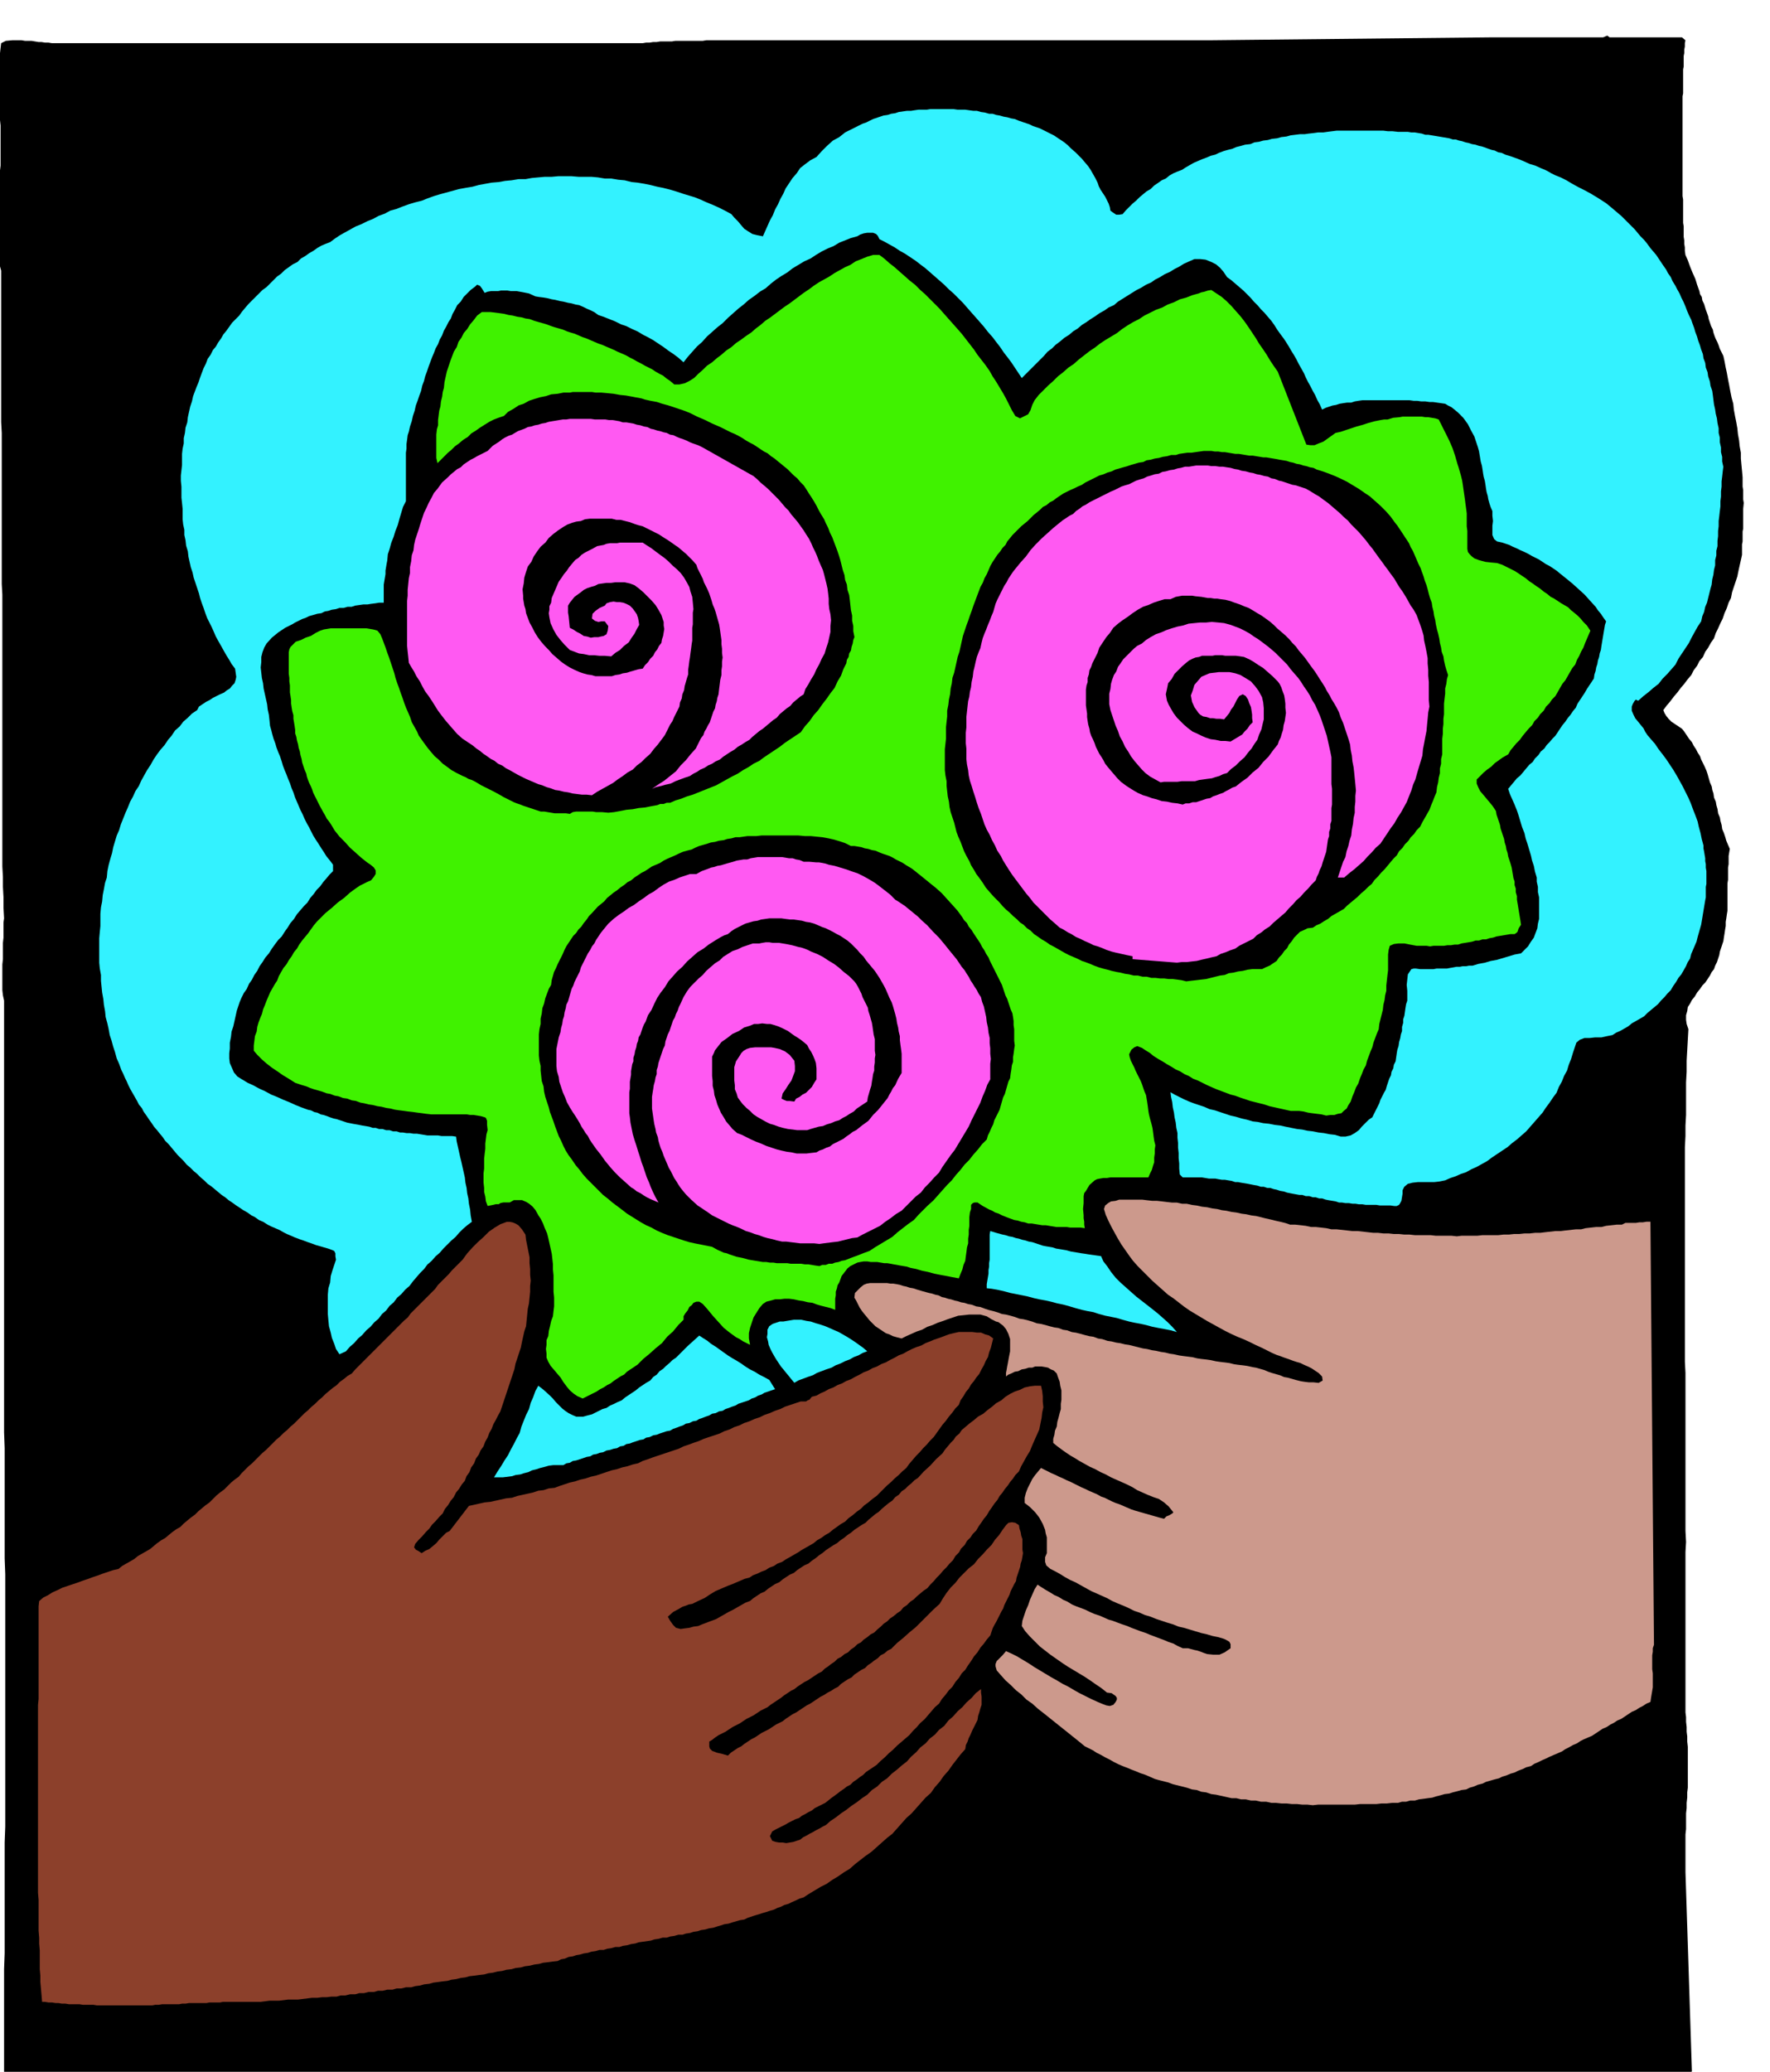 <svg xmlns="http://www.w3.org/2000/svg" width="490.455" height="573.782" fill-rule="evenodd" stroke-linecap="round" preserveAspectRatio="none" viewBox="0 0 3035 3551"><style>.brush1{fill:#000}.pen1{stroke:none}.brush2{fill:#33f2ff}.brush4{fill:#ff59f2}</style><path d="m2884 64 6 5-1 5v6l-1 5v6l-1 5v18l-1 5v41l-1 5v171l1 6v40l1 6v18l1 6v6l1 6v6l1 7 4 9 4 11 4 10 5 11 3 10 4 11 1 5 3 5 1 6 3 6 3 10 4 11 1 5 2 6 2 6 3 6 1 5 2 6 2 5 3 6 2 5 2 6 3 6 3 6 2 9 2 11 2 9 2 11 2 10 2 11 2 10 3 11 1 10 2 11 2 10 2 11 1 10 2 11 1 10 2 11v10l1 11 1 10 1 11v16l1 6v16l1 6-1 10v34l-1 5v17l-1 5v18l-2 9-2 9-2 9-2 10-3 9-3 9-3 9-2 10-4 8-3 9-4 9-3 9-4 8-4 9-4 8-3 9-5 7-5 9-5 7-4 9-6 7-4 8-6 8-4 8-6 7-6 8-6 7-6 8-6 7-6 8-6 7-6 8 2 5 3 5 4 5 5 5 9 6 9 6 4 5 4 6 4 6 5 6 3 6 4 6 3 6 4 6 2 6 3 6 3 6 3 7 2 6 2 7 2 7 3 7 1 6 2 6 1 7 3 7 1 6 2 7 1 7 3 7 1 6 2 7 1 7 3 7 2 6 2 7 3 7 3 7-1 6-1 6v14l-1 6v21l-1 6v47l-1 6-1 7-1 6v7l-1 6-1 7-1 6-1 7-2 6-2 6-2 6-1 6-2 6-2 6-3 6-2 6-4 5-3 6-4 6-4 6-5 5-4 6-5 6-4 7-5 6-3 6-4 6-1 7-2 7v8l1 7 3 9-1 18-1 18-1 18v19l-1 18v56l-1 18v18l-1 19v368l1 19v271l1 19-1 17v275l1 8v8l1 9v8l1 8v9l1 9v70l-1 8v9l-1 9v9l-1 9v27l-1 9v65l11 341-3 5-1 6-2 5-5 6-45-1h-45l-45-1h-45l-45-1H1502l-44 1H964l-44 1H785l-44 1H606l-45 1H426l-44 1H247l-44 1h-45l-45 1H68l-44 1-6-1-5-1-5-3-1-6v-191l1-27v-190l1-27v-433l-1-27v-189l-1-27v-740l-2-9-1-9v-44l1-9v-28l1-9v-26l1-7-1-18v-18l-1-18v-17l-1-18v-466l-1-18V742l-1-18V464l-3-11v-29l-1-10v-9l-1-9v-50l1-9v-9l1-9v-9l1-9v-9l1-8v-69l-1-9V91l1-9 1-8 8-4 11-1h16l6 1h11l6 1 6 1h5l6 1h6l6 1h1013l6-1h6l6-1h6l6-1h20l6-1h47l6-1h861l487-5h190l7-3 4 3h124z" class="pen1 brush1"/><path d="m1882 313 2 6 3 6 4 6 4 6 3 6 3 6 2 6 1 6 4 3 6 4h5l6-1 5-6 6-6 6-6 6-5 6-6 6-5 6-5 7-4 6-6 6-4 7-5 7-3 6-5 7-4 7-3 8-3 6-4 7-4 7-4 7-3 7-3 8-3 7-3 8-2 6-3 8-3 7-2 8-2 7-3 8-2 7-2 9-1 7-3 8-1 7-2 8-1 7-2 9-1 7-2 9-1 7-2 8-1 8-1h8l7-1 9-1 7-1h9l7-1 8-1 8-1h80l8 1h8l9 1h17l6 1h6l6 1 6 1 6 2h5l6 1 6 1 6 1 6 1 6 1 6 1 6 2h5l6 2 5 1 6 2 5 1 6 2 6 1 6 2 5 1 6 2 5 2 6 2 5 1 6 3 6 1 6 3 10 3 11 4 10 4 11 5 10 3 11 5 5 2 6 3 5 3 6 3 10 4 10 5 10 6 11 6 10 5 11 6 10 6 11 7 6 4 6 5 6 5 7 6 6 5 6 6 6 6 6 6 5 5 5 6 5 6 6 6 5 6 5 7 5 6 6 7 4 6 4 6 4 6 5 7 3 6 5 7 3 7 5 8 3 6 4 7 3 7 4 8 3 7 3 8 3 7 4 8 2 6 3 8 2 7 3 8 2 7 3 8 2 7 3 8 1 7 3 8 1 8 3 8 1 7 3 9 1 7 3 9 1 7 1 8 1 8 2 9 1 7 2 8 1 8 2 9v8l2 8v8l2 9v8l2 8v8l2 9-1 8-1 9-1 8v9l-1 8v9l-1 8v9l-1 8-1 9-1 8v9l-1 8v9l-1 8v9l-2 8v8l-2 8v9l-2 8-1 8-2 8-1 9-2 7-2 8-2 8-2 8-3 7-2 9-3 7-2 9-6 9-5 9-5 9-5 10-6 9-6 9-6 9-5 10-7 8-7 8-8 8-7 9-9 7-8 7-9 7-9 8-4-2-2 2-3 5-2 5v7l3 7 3 6 5 6 4 5 5 6 3 6 4 6 6 7 7 8 6 9 7 9 6 8 6 9 6 9 6 10 5 9 5 9 5 10 5 10 4 9 4 11 4 10 4 11 2 9 3 11 2 10 3 11v5l1 5 1 6 1 6v5l1 5v6l1 6v22l-1 5v18l-1 5-1 6-1 6-1 6-1 6-1 6-1 6-1 6-2 7-2 7-2 7-2 8-3 7-3 7-3 7-2 8-4 6-3 7-4 7-4 7-5 6-4 7-5 7-4 7-6 6-5 6-6 6-5 6-6 5-6 5-6 5-6 6-7 4-7 4-7 4-6 5-7 4-7 4-7 3-6 4-10 2-9 2h-11l-9 1h-9l-8 3-6 5-3 9-3 9-3 10-4 10-3 10-5 9-4 10-5 9-4 10-6 8-6 9-6 8-6 9-7 8-7 8-7 8-7 8-8 7-8 7-8 6-8 7-9 6-9 6-9 6-8 6-9 5-9 5-9 4-9 5-9 3-9 4-9 3-9 4-10 2-9 1h-28l-9 1-8 2-6 5-3 6v6l-1 6-1 6-2 4-2 3-4 2h-4l-7-1h-18l-6-1h-18l-6-1h-6l-6-1h-5l-6-1h-6l-6-1h-5l-6-2-6-1-6-1-5-1-6-2h-5l-6-2h-5l-6-2h-6l-6-2h-5l-11-2-10-2-6-2-6-1-6-2-5-1-6-2h-5l-6-2h-5l-6-2-6-1-5-1-5-1-6-1-6-1-5-1h-5l-6-2-6-1-6-1h-5l-6-1-5-1h-11l-6-1-6-1h-33l-5-5-1-10v-9l-1-9v-9l-1-9v-8l-1-9v-8l-2-9-1-9-2-9-1-8-2-9-1-9-2-9-1-8 7 4 8 4 8 4 9 4 8 3 9 3 9 3 9 4 9 2 9 3 9 3 9 3 9 2 10 3 9 2 10 3 9 1 9 2 10 1 10 2 9 1 9 2 10 2 10 2 9 1 9 2 9 1 10 2 9 1 10 2 9 1 10 3h8l9-2 7-4 7-5 5-6 6-6 6-6 6-4 3-6 3-6 3-6 3-6 2-6 3-6 3-6 3-5 2-7 2-6 2-6 3-6 1-6 3-6 1-6 3-6 1-7 1-7 1-6 2-6 1-7 2-7 1-6 2-6v-7l2-7v-6l2-6 1-7 1-7 1-6 2-6v-17l-1-10 1-9 1-9 4-6 2-3 4-1h4l7 1h23l5-1h18l5-1 6-1 5-1h6l5-1h6l5-1h6l10-3 11-2 10-3 11-2 10-3 10-3 10-3 11-2 6-6 6-6 5-8 5-7 3-8 3-8 1-8 2-8v-37l-2-9v-9l-2-9v-7l-3-10-2-10-3-9-2-9-3-10-3-10-3-9-2-9-4-10-3-10-3-10-3-9-4-10-4-9-4-9-3-9 5-6 5-6 5-6 6-5 5-6 5-6 5-6 6-5 4-6 6-6 4-6 6-5 4-6 5-5 5-6 5-5 4-6 4-6 4-6 5-6 4-6 5-6 4-6 5-6 3-7 4-6 4-6 4-6 4-7 4-6 4-6 4-6 1-7 2-6 1-6 2-6 1-6 2-6 1-6 2-6 1-7 1-6 1-6 1-6 1-6 1-6 1-6 2-6-5-7-4-6-5-6-4-6-10-11-9-10-11-10-10-9-11-9-10-8-6-5-6-4-6-4-6-3-6-4-6-4-6-3-6-3-7-4-6-3-7-3-6-3-7-3-6-3-6-2-6-2-9-2-5-4-3-7v-16l1-8-1-9v-8l-3-7-2-6-2-7-1-6-2-7-1-6-1-7-1-6-2-7-1-6-1-7-1-6-2-7-1-6-1-6-1-6-2-7-2-6-2-6-2-6-6-11-5-10-8-11-9-9-6-5-5-4-6-3-5-3-7-1-7-1-7-1h-6l-7-1h-7l-7-1h-6l-7-1h-81l-7 1-6 1-6 2h-7l-7 1-6 1-6 2-6 1-6 2-6 2-6 3-4-9-4-7-4-9-4-7-4-8-4-7-4-8-3-7-5-9-4-7-4-8-4-7-5-8-4-7-5-8-4-6-6-8-5-7-5-8-5-7-6-7-6-7-6-6-5-6-7-7-6-7-6-6-6-6-7-6-7-6-7-6-7-5-6-9-6-7-7-6-8-4-10-4-9-1h-10l-9 4-9 4-8 5-8 4-8 5-9 4-8 5-8 4-7 5-9 4-8 5-8 4-8 5-8 5-8 5-8 5-7 6-9 4-7 5-9 5-7 5-8 5-7 5-8 5-7 6-8 5-7 6-8 5-7 6-8 6-6 6-8 6-6 7-38 38-6-9-6-9-6-9-6-8-7-9-6-9-7-9-6-8-8-9-7-9-7-8-7-8-8-9-7-8-7-8-7-7-9-9-8-7-8-8-8-7-8-7-8-7-8-7-8-6-9-7-9-6-9-6-9-5-9-6-9-5-9-5-8-4-3-6-3-3-5-2h-10l-6 1-6 2-5 3-11 3-10 4-10 4-10 6-10 4-10 5-10 6-9 6-11 5-10 6-10 6-9 7-10 6-9 6-9 7-9 8-10 6-9 7-10 7-9 8-9 7-9 8-9 8-9 9-9 7-9 8-9 8-8 9-9 8-8 9-8 9-7 9-9-8-8-6-9-6-8-6-9-6-9-6-9-5-8-4-10-6-9-4-10-5-9-3-10-5-10-4-10-4-9-3-7-5-6-3-7-3-6-3-7-3-6-1-7-2-6-1-8-2-6-1-8-2-6-1-8-2-6-1-8-1-6-1-11-5-10-2-11-2h-10l-6-1h-11l-5 1h-12l-6 1-5 2-5-8-3-4-5-2-3 3-8 6-6 6-6 6-5 8-6 6-4 8-4 7-3 8-4 6-4 8-4 7-3 8-4 7-3 8-4 7-3 8-3 7-3 8-3 8-3 9-3 8-2 8-3 8-2 9-3 8-3 9-3 8-2 9-3 9-2 9-3 9-2 9-2 6-1 8-1 7v8l-1 7v83l-5 10-3 10-3 10-3 11-4 10-3 10-4 10-3 11-3 9-1 11-1 5-1 6-1 6v6l-1 6-1 6-1 6v31h-8l-6 1-8 1-6 1h-7l-7 1-7 1-6 2h-7l-7 2h-7l-6 2-7 1-6 2-6 1-6 3-7 1-7 2-7 2-6 3-6 2-6 3-6 3-5 3-6 3-6 3-6 4-6 4-11 9-9 10-4 7-3 8-2 8v9l-1 9 1 9 1 9 2 9 1 9 2 9 2 9 2 9 1 9 2 9 1 9 1 10 2 7 2 8 2 7 3 8 2 7 3 8 3 7 3 9 2 7 3 8 3 7 3 8 3 7 3 9 3 7 3 9 3 7 3 7 3 7 4 8 3 7 4 8 4 7 4 8 3 6 5 8 4 6 5 8 4 6 5 8 5 6 6 8v11l-6 6-5 6-6 7-5 7-6 6-5 7-6 7-5 8-6 6-6 7-6 7-5 8-6 7-5 8-5 7-5 8-6 6-6 8-5 7-5 8-6 7-5 8-5 7-4 8-5 7-4 8-5 7-4 9-5 7-4 8-3 7-3 9-2 6-2 9-2 9-2 9-3 9-1 9-2 10v10l-1 8v9l1 8 4 9 3 7 6 7 8 5 10 6 9 4 11 6 9 4 11 6 10 4 11 5 10 4 11 5 10 4 11 4 5 1 6 3 5 1 6 3 5 1 6 2 5 2 6 2 5 1 6 2 6 2 6 2 10 2 11 2 5 1 6 1 6 1 6 2h5l6 2h6l6 2h6l6 2h6l6 2h5l6 1h6l6 1h6l6 1 6 1 6 1h18l6 1h18l7 1 1 8 2 9 2 9 2 9 2 8 2 9 2 9 2 9 1 9 2 9 1 9 2 9 1 9 2 10 1 10 2 11-8 6-7 6-7 7-6 7-7 6-7 7-7 7-6 7-7 6-7 8-7 6-6 8-7 7-6 7-6 7-6 8-7 6-7 8-7 6-6 8-7 6-6 8-7 6-6 8-7 6-7 8-7 6-7 8-7 6-7 8-7 6-7 8-11 5-6-9-3-9-4-10-2-9-3-11-1-10-1-11v-33l1-11 3-10 1-11 3-10 3-9 3-9-1-6v-5l-2-4-2-1-8-3-7-2-7-2-7-2-8-3-6-2-8-3-6-2-8-3-7-3-7-3-6-3-7-4-7-3-7-3-6-3-8-5-7-3-7-5-6-3-7-5-7-4-6-4-6-4-7-5-6-4-6-5-6-4-6-5-6-5-6-5-6-4-6-6-6-5-6-6-6-5-6-6-6-5-5-6-5-5-6-6-5-6-5-6-5-6-6-6-4-6-5-6-4-5-6-7-4-6-5-7-4-6-5-7-3-6-5-6-3-6-4-7-4-7-4-7-3-6-3-7-3-6-3-7-3-6-4-11-4-9-3-11-3-9-3-11-3-9-2-11-2-9-3-11-1-10-2-11-1-10-2-11-1-10-1-10v-10l-2-11-1-10v-42l1-11 1-10v-21l1-11 2-10 1-11 2-10 2-11 3-9 1-11 2-10 3-11 3-10 2-10 3-10 3-10 4-9 3-10 4-10 4-10 4-9 4-10 5-9 4-9 6-9 4-9 5-9 5-9 6-9 5-9 6-9 6-8 7-8 6-9 6-7 6-9 8-7 6-8 8-7 7-7 9-6 3-6 6-4 6-4 6-3 6-4 6-3 6-3 7-3 5-4 5-3 4-5 4-4 2-6 1-5-1-7-1-7-6-8-4-7-5-8-4-7-5-9-4-7-5-9-3-7-4-9-4-8-4-8-3-8-3-9-3-8-3-9-2-8-3-9-3-9-3-9-2-9-3-9-2-9-2-9-1-9-3-10-1-9-2-9v-9l-2-9-1-9v-18l-1-10-1-9v-19l-1-10v-9l1-9 1-9v-19l1-9 2-9v-9l2-9 1-9 3-9 1-9 2-9 2-9 3-9 2-9 3-8 3-8 3-7 3-9 3-8 3-8 4-8 3-8 5-7 4-8 5-6 4-7 5-7 4-7 5-6 5-7 5-7 6-6 6-6 5-7 5-6 6-7 6-6 6-6 6-6 6-6 7-5 6-6 6-6 6-6 7-5 6-6 7-5 7-5 8-4 6-6 7-4 7-5 7-4 7-5 7-4 7-3 8-3 8-6 9-6 9-5 9-5 9-5 10-4 10-5 10-4 9-5 11-4 9-5 11-3 10-4 11-4 10-3 12-3 10-4 11-4 10-3 11-3 11-3 11-3 11-2 12-2 11-3 11-2 11-2 12-1 11-2 11-1 12-2h12l11-2 11-1 11-1h12l11-1h23l12 1h22l11 1 12 2h11l12 2 11 1 12 3 10 1 12 2 10 2 12 3 10 2 12 3 10 3 12 4 10 3 10 3 10 4 11 5 10 4 11 5 10 5 11 6 5 6 6 6 5 6 6 7 6 4 8 5 8 2 10 2 4-9 4-9 4-9 5-9 4-10 5-9 4-9 5-9 4-9 6-9 6-9 7-8 6-9 9-7 8-6 11-6 9-10 9-9 10-9 11-6 5-4 5-4 6-3 6-3 6-3 6-3 6-3 6-2 6-3 6-3 6-2 6-2 6-2 7-1 6-2 7-1 6-2 7-1 7-1h7l6-1 7-1h14l6-1h40l7 1h13l7 1 7 1h6l7 2 7 1 7 2h6l6 2 6 1 7 2 6 1 7 2 6 1 7 3 6 2 6 2 6 2 6 3 6 2 6 2 6 3 6 3 6 3 6 3 6 4 6 4 6 4 6 5 6 6 7 6 5 5 6 6 5 6 6 7 4 6 4 7 4 7 4 8z" class="pen1 brush2"/><path d="m1508 437 8 6 9 8 9 7 9 8 8 7 9 8 9 7 9 9 8 7 8 8 8 8 9 9 7 8 8 9 8 9 8 9 7 8 7 9 7 9 7 9 6 9 7 9 7 9 7 10 5 9 6 9 6 10 6 10 5 9 5 10 5 10 6 10 8 4 8-4 6-3 4-7 3-9 4-8 7-9 8-8 8-8 9-8 8-8 9-7 9-8 9-6 9-8 9-7 9-7 9-6 9-7 9-6 10-6 10-6 9-7 9-6 10-6 10-5 9-6 10-5 10-5 11-4 9-5 11-4 10-5 11-3 10-4 11-3 5-2 5-1 6-2 6-1 9 6 9 6 8 7 9 9 7 8 8 9 7 9 7 10 6 9 6 9 6 10 7 10 6 9 6 10 6 9 7 10 49 125 7 1h7l7-3 8-3 7-5 7-5 7-5 9-2 9-3 9-3 9-3 11-3 9-3 11-3 5-1 5-1 6-1h6l10-3 11-1 5-1h33l6 1h5l6 1 6 1 6 2 3 6 3 6 3 6 3 6 3 6 3 6 3 7 3 7 2 6 2 6 2 7 2 7 2 6 2 7 2 7 2 8 1 6 1 7 1 7 1 7 1 7 1 8 1 7 1 8v22l1 8v31l1 5 3 4 3 3 5 4 8 3 11 3 9 1 11 1 9 3 10 5 6 3 6 3 6 4 6 4 6 4 6 5 6 4 7 5 6 4 6 5 6 4 6 5 6 3 6 4 6 4 7 4 5 3 5 5 5 4 6 5 5 5 5 6 6 6 6 9-3 7-3 7-3 7-3 8-4 7-3 7-4 7-3 8-5 6-4 7-4 7-4 7-5 6-4 7-4 7-4 7-6 6-4 6-6 6-4 7-6 6-4 6-6 6-4 7-6 6-5 6-5 6-5 7-6 6-5 6-5 6-4 7-9 5-7 5-7 5-6 6-7 5-6 5-6 6-6 6v7l3 7 3 6 6 7 5 6 5 6 5 6 6 9 1 6 2 6 2 6 2 6 1 6 2 6 2 6 2 6 1 6 2 6 1 6 2 6 1 6 2 6 2 6 2 7 1 6 1 6 1 6 2 6v6l2 6v6l2 7v6l1 6 1 6 1 6 1 6 1 6 1 6 1 7-4 6-2 6-2 2-3 2h-7l-6 1-6 1-6 1-6 1-6 2-6 1-6 2h-6l-6 2h-6l-6 2-6 1-6 1-6 1-6 2h-6l-6 1h-6l-6 1h-18l-6 1-6-1h-17l-11-2-10-2h-10l-8 1-7 3-2 7-1 8v27l-1 8-1 9-1 9v9l-2 8-1 8-2 8-1 9-2 8-2 8-2 8-1 9-3 7-3 8-3 8-2 8-3 7-3 8-3 8-2 8-4 7-3 8-3 7-3 9-4 7-3 8-3 7-3 9-4 6-3 6-5 4-4 4-6 1-6 2h-7l-7 1-8-2-8-1-8-1-7-1-8-2-8-1h-14l-9-2-9-2-9-2-9-2-9-3-8-2-8-2-8-2-9-3-9-3-8-3-8-2-8-3-8-3-8-3-7-3-9-4-8-4-8-4-8-3-8-5-7-3-8-5-7-3-8-5-7-4-8-5-7-4-8-5-6-5-8-5-6-4-8-3-5 2-5 4-4 8 1 5 2 6 3 6 3 6 2 5 3 6 3 6 3 6 2 5 2 6 2 6 3 7 1 6 1 6 1 7 1 8 1 6 2 8 2 7 2 8 1 7 1 8 1 7 2 8-1 7v7l-1 7v8l-2 6-2 7-3 6-3 7h-65l-6 1h-6l-6 1-5 1-4 2-9 8-6 10-3 4-1 5v12l-1 10 1 11v5l1 6v5l1 6-7-1h-18l-6-1h-18l-6-1-6-1-6-1h-6l-6-1-6-1-6-1h-6l-6-2-6-1-6-2-6-1-11-4-10-4-6-3-6-2-5-3-5-2-11-6-9-6h-5l-3 1-3 3v7l-2 6-1 8v15l-1 7v8l-1 7v8l-2 7-1 8-1 7-1 8-3 7-2 8-3 7-3 8-11-2-10-2-11-2-10-2-11-3-10-2-10-3-10-2-6-2-6-1-6-1-5-1-6-1-5-1-6-1h-5l-6-1-6-1h-11l-6-1h-6l-6 1-5 1-6 3-6 3-5 4-3 4-7 9-4 11-3 5-1 5-2 6v6l-1 6v19l-8-3-8-2-8-2-7-2-8-3-8-1-8-2-7-1-9-2-8-1h-8l-8 1h-8l-7 2-8 2-6 4-6 7-5 8-5 8-3 9-3 9-2 9v9l2 11-6-3-6-3-6-4-6-3-11-8-10-8-10-11-9-10-9-11-8-9-6-4h-5l-5 2-3 4-4 3-3 6-4 5-3 5v6l-9 9-9 11-10 9-9 11-11 9-10 9-11 9-10 10-6 4-6 4-6 4-5 5-6 3-6 4-6 4-5 4-6 3-6 4-6 3-6 4-6 3-6 3-6 3-6 3-9-4-6-4-7-6-5-6-6-8-5-8-6-7-5-6-6-7-4-7-3-7v-7l-1-8 1-7v-8l3-7 1-9 2-8 2-9 3-8 1-9 1-8v-15l-1-10v-28l-1-10v-9l-1-9-1-9-2-9-2-9-2-9-2-8-4-9-3-8-4-8-4-6-5-9-5-6-6-5-5-3-7-3h-14l-7 4h-11l-5 1-3 2h-5l-4 1-5 1-5 1-3-8-1-8-2-8v-7l-1-9v-16l1-8v-17l1-9 1-8v-9l1-8 1-8 2-7-1-9v-7l-2-5-2-1-7-2-6-1-6-1h-6l-6-1h-61l-9-1-7-1-8-1-7-1-9-1-7-1-8-1-7-1-8-2-7-1-8-2-7-1-8-2-7-1-8-2-6-1-8-3-7-1-8-3-7-1-8-3-6-1-8-3-6-1-8-3-7-2-7-2-6-2-7-3-7-2-6-2-6-2-11-7-10-6-10-7-9-6-9-7-8-7-8-8-6-7v-9l1-8 1-8 3-8 1-8 2-7 3-8 3-7 2-8 3-7 3-8 3-7 3-7 4-7 4-7 4-6 3-8 4-7 4-7 5-6 4-7 5-7 4-7 5-6 4-7 5-7 5-6 5-6 5-7 5-7 5-6 6-6 9-9 11-9 10-9 11-8 10-9 11-8 6-4 6-3 6-3 7-3 5-6 3-5v-6l-3-5-6-5-6-4-5-4-5-4-10-9-9-8-9-10-9-9-8-10-6-10-4-6-4-5-3-6-3-5-6-11-5-10-3-6-3-6-2-6-2-5-3-6-2-5-2-6-1-5-3-7-2-6-2-6-1-6-2-7-1-6-2-6-1-6-2-7-1-6-2-6v-6l-1-7-1-6-1-6v-6l-2-7-1-6-1-7v-6l-1-7-1-6v-12l-1-7v-6l-1-7v-37l1-5 2-4 3-3 6-6 9-3 8-4 9-3 8-5 8-4 6-2 6-1 6-1h61l6 1 6 1 7 2 5 6 3 7 3 8 3 8 3 9 3 8 3 9 3 9 3 9 2 8 3 9 3 8 3 9 3 8 3 9 3 8 4 9 3 7 3 9 4 7 5 9 3 7 5 7 5 7 6 8 5 6 6 7 7 6 7 7 7 5 8 6 9 5 10 5 5 2 5 3 6 2 6 3 5 3 5 3 6 3 6 3 10 5 11 6 5 3 6 3 6 3 6 3 5 2 6 2 5 2 6 2 6 2 6 2 6 2 6 2h6l6 1 6 1 6 1h19l7 1 5-3 6-1h28l6 1h10l11 1 10-1 11-2 10-2 11-1 10-2 11-1 10-2 11-2 5-2h6l5-2h6l9-4 10-3 10-4 10-3 10-4 10-4 10-4 10-4 9-5 9-5 9-5 10-5 9-6 9-5 9-6 10-5 8-6 9-6 9-6 9-6 9-7 9-6 9-6 9-6 7-10 8-9 7-10 8-9 7-10 7-9 7-10 7-9 5-11 6-10 4-11 5-10 1-6 3-5 1-6 3-5 1-6 2-6 1-6 2-5-2-10v-9l-2-9v-9l-2-9-1-9-1-9-1-8-3-9-1-9-3-8-1-8-3-9-2-8-2-8-2-7-3-9-3-8-3-8-3-8-4-8-3-8-4-8-3-7-5-8-4-7-4-8-4-7-5-8-4-6-5-8-4-6-6-6-5-6-6-5-5-5-6-6-5-4-6-5-5-4-6-5-6-4-6-5-6-3-6-4-6-4-6-4-6-3-7-4-6-4-7-4-6-3-7-3-6-3-6-3-6-3-7-3-7-3-6-3-6-3-7-3-7-3-6-3-6-3-10-4-9-3-9-3-9-3-11-3-9-3-11-2-9-2-6-2-5-1-6-1-5-1-11-2-10-1-11-2-10-1-11-1h-10l-6-1h-33l-5 1h-11l-10 2-11 1-9 3-10 2-10 3-9 3-9 5-9 3-9 6-9 5-7 7-9 3-8 3-8 4-8 5-8 5-7 5-8 5-6 6-8 5-7 6-7 5-6 6-6 5-6 6-6 6-6 6-2-9v-40l1-9 2-7v-9l1-8 1-8 2-7 1-9 2-8 1-8 2-7 1-10 2-9 2-9 3-9 3-9 3-8 3-8 5-8 3-9 5-7 4-8 6-7 5-8 6-7 6-8 8-6h15l8 1 8 1 7 1 8 2 7 1 8 2 7 1 7 2 7 1 8 3 7 2 7 2 7 2 8 3 6 2 7 2 7 2 7 3 6 2 7 2 7 3 7 3 6 2 7 3 7 3 7 3 6 2 7 3 7 3 7 3 6 3 7 3 7 3 7 4 6 3 7 4 6 3 7 4 6 3 6 3 6 4 7 4 6 3 6 5 6 4 7 6h9l9-2 8-4 8-5 7-7 8-7 7-7 9-6 8-7 8-6 8-7 9-6 8-7 9-6 8-6 9-6 8-7 8-6 8-7 9-6 8-6 8-6 8-6 9-6 8-6 8-6 8-6 9-6 8-6 9-6 9-5 9-5 9-6 9-5 9-5 9-4 9-6 10-4 10-4 10-3h11z" class="pen1" style="fill:#40f200"/><path d="m1292 816 6 5 6 6 6 5 7 6 6 6 6 6 6 6 6 7 5 6 6 6 5 7 6 7 5 6 5 7 5 7 5 8 4 6 4 8 3 7 4 8 3 7 3 8 3 7 4 9 2 7 2 8 2 8 2 9 1 8 1 9v9l1 9 2 9 1 10-1 10v10l-2 9-2 9-3 9-3 10-5 9-4 9-5 9-4 9-5 8-5 9-5 8-3 9-6 4-6 5-6 5-5 6-6 4-6 5-6 5-5 6-6 4-6 5-6 5-6 5-6 4-6 5-6 5-5 5-7 4-6 4-7 4-6 5-7 4-6 4-6 4-6 5-7 3-6 4-7 3-6 4-7 3-6 4-6 3-6 4-9 3-8 3-8 3-8 4-9 2-7 2-9 2-7 3 10-7 11-7 10-8 10-8 8-10 9-9 8-10 9-10 3-6 3-6 3-6 4-5 2-6 3-5 3-6 3-5 2-6 2-6 2-6 3-6 1-6 2-6 1-6 2-6 1-9 1-8 1-8 2-8v-8l1-7v-8l1-7-1-8v-7l-1-8v-7l-1-7-1-7-1-7-1-6-2-7-2-7-2-7-2-6-3-7-2-7-2-6-2-6-3-7-3-6-3-6-2-6-3-6-3-6-3-6-2-6-6-7-6-6-6-6-6-5-7-6-6-4-7-5-6-4-8-5-6-4-8-4-6-3-8-4-6-3-8-2-6-2-8-3-8-2-8-2h-7l-8-2h-38l-8 1-7 3-8 1-7 2-8 3-7 4-9 6-8 6-8 7-6 8-8 7-6 8-6 9-4 9-6 8-3 9-3 10-1 10-2 10 1 11v5l1 6 1 6 2 6 1 7 3 8 3 8 5 9 4 8 5 8 6 8 7 8 6 6 6 7 7 6 8 7 7 5 8 5 8 4 9 4 6 2 7 2 7 1 7 2h28l6-2 7-1 6-2 7-1 6-2 7-2 7-2 7-1 4-6 5-5 4-6 5-5 3-6 4-5 3-6 4-5 1-6 2-6 1-6 1-6-1-6v-6l-2-6-2-6-5-9-5-8-7-8-6-6-8-8-7-6-8-6-8-3-9-2h-16l-7 1h-8l-7 1-7 1-6 3-7 2-6 2-6 3-5 4-11 8-8 10-3 5v12l1 6 1 10 1 10 6 3 6 4 6 3 6 4 6 1 6 2 6-1h7l4-1 5-1 5-3 2-6 1-8-6-8h-6l-5 1-6-2-5-4 1-8 5-5 7-5 9-4 3-4 6-2 6-1 6 1h5l6 1 5 2 6 3 5 5 5 7 2 3 2 6 1 5 1 7-4 7-4 8-5 7-5 8-8 6-7 7-8 5-7 6-11-1h-9l-9-1h-9l-9-2-8-1-8-3-8-3-9-9-7-8-7-9-5-9-5-11-2-10-1-7 1-6v-6l3-6 1-8 3-7 3-7 3-7 3-7 5-7 4-6 5-6 4-6 5-6 5-6 6-4 5-5 6-4 6-3 6-3 9-5 11-2 5-2 6-1h12l5-1h39l6 4 8 5 8 6 8 6 7 5 7 6 7 7 8 7 6 6 6 8 4 7 5 9 2 8 3 9 1 10 1 11-1 6v20l-1 6v22l-1 6-1 8-1 7-1 8-1 6-1 8-1 7v8l-2 6-2 7-2 7-1 7-3 7-1 7-3 7-1 7-3 6-3 6-3 6-3 7-4 6-3 6-3 6-3 6-6 8-6 8-7 8-6 8-8 7-7 7-8 6-7 7-9 5-8 6-9 6-8 6-9 5-9 5-9 5-9 6-9-1h-8l-8-1-8-1-8-2-7-1-8-2-7-1-8-3-7-2-7-3-7-2-7-3-7-3-7-3-6-3-8-4-7-4-7-4-6-3-7-5-7-3-6-5-6-3-7-5-6-4-6-5-6-4-6-5-6-4-6-4-6-4-9-8-7-8-7-8-6-7-7-9-6-8-5-8-5-8-6-9-6-8-5-9-4-8-6-9-4-8-5-8-4-7-1-10-1-9-1-10v-77l1-9v-10l1-10 1-10 2-9v-10l2-10 1-10 3-9 1-9 2-9 3-9 3-9 3-10 3-9 3-9 4-8 4-9 5-9 4-8 6-7 8-11 10-9 5-5 5-4 6-5 6-3 5-5 6-4 6-4 6-3 5-3 6-3 6-3 6-3 9-9 11-7 5-4 5-3 6-3 6-2 10-6 11-4 6-3 6-1 6-2 6-1 6-2 6-1 6-2 6-1 6-1 6-1 6-1h6l6-1h36l7 1h18l6 1h6l6 1 6 1 6 2h6l6 1 6 1 6 2 6 1 6 2 6 1 6 3 5 1 6 2 5 1 6 2 5 1 6 3 6 1 6 3 5 2 6 2 5 2 6 3 5 2 6 2 5 2 6 3 87 49z" class="pen1 brush4"/><path d="m2408 919 4 6 4 6 3 7 4 7 3 7 3 7 3 7 4 8 2 6 3 8 2 7 3 8 2 7 2 8 2 7 3 8 1 7 2 8 1 7 2 8 1 7 2 9 2 7 2 9 1 7 2 8 1 7 3 8 1 7 2 9 2 7 3 9-2 7-1 8-2 8v9l-1 8-1 9v18l-1 8v9l-1 8v9l-1 8v27l-2 8v8l-2 8v8l-2 8-1 8-2 8-1 9-3 7-3 8-3 7-3 8-4 7-4 7-4 7-4 8-6 6-4 6-6 6-4 6-6 6-4 6-6 6-4 7-6 6-5 6-5 6-5 6-6 6-5 6-6 6-5 7-6 5-6 6-6 5-6 6-6 5-6 5-6 5-6 6-7 4-7 4-7 4-6 5-7 4-6 4-7 3-6 4-9 1-6 3-7 3-5 5-5 5-4 6-5 6-3 6-5 5-4 6-5 5-4 6-6 4-6 4-7 3-6 3h-17l-8 1-8 2-8 1-8 2-8 1-7 3-8 1-8 2-8 2-8 2-9 1-8 1-9 1-8 1-8-2-7-1-8-1h-7l-8-1h-7l-8-1h-7l-8-2h-7l-8-2h-7l-8-2-7-1-8-2-6-1-9-2-7-2-8-2-7-2-8-3-7-3-8-3-6-2-8-4-7-3-7-3-6-3-7-4-7-4-7-4-6-3-7-5-7-4-7-5-6-4-6-6-6-4-6-6-6-4-6-6-6-5-6-6-6-5-6-6-5-6-6-6-5-5-7-8-6-7-5-8-5-7-6-8-4-7-5-8-3-7-5-9-4-8-3-8-3-8-4-9-3-8-2-8-2-8-3-9-3-9-2-9-1-9-2-9-1-9-1-9v-8l-2-10-1-9v-36l1-9 1-9v-20l1-9 1-9v-10l2-10 1-9 2-9 1-10 2-9 1-9 3-9 2-9 2-9 2-9 3-9 2-9 2-9 2-9 3-9 3-9 3-8 3-9 3-8 3-9 3-8 3-8 3-8 3-8 4-7 3-8 4-7 3-7 3-7 4-7 4-6 4-6 5-6 4-6 5-5 3-6 5-6 4-5 5-5 10-10 11-9 10-10 11-9 5-5 6-3 6-5 6-3 5-4 6-4 6-4 6-3 6-3 7-3 6-3 7-3 6-4 6-3 6-3 6-3 6-3 7-2 7-3 7-2 6-3 7-2 7-2 7-2 6-2 7-2 7-2 7-1 6-3 7-1 7-2 7-1 7-2 7-1 7-2h8l6-2 7-1 7-1h7l7-1 7-1 7-1h13l6 1h6l6 1h5l6 1 6 1 6 1h6l6 1 6 1 6 1h6l6 1 6 1 6 1h5l6 1 6 1 6 1 5 1 6 1 6 1 6 2 5 1 6 2 6 1 6 2 5 1 6 2 6 1 6 3 10 3 11 4 10 4 11 5 10 5 10 6 10 6 10 7 9 6 9 8 9 8 9 9 8 9 8 11 4 5 4 6 4 6 4 6z" class="pen1 brush1"/><path d="m2240 838 7 4 8 5 7 4 8 6 7 5 7 6 7 6 7 6 6 6 7 6 6 7 7 7 6 6 6 7 6 7 6 8 5 6 5 7 5 7 6 8 5 7 6 8 5 7 6 8 4 7 5 8 5 7 5 8 4 7 5 9 5 7 5 9 3 8 3 8 3 9 3 10 1 9 2 9 2 10 2 11v9l1 11v10l1 11v31l1 11-2 10-1 11-1 10-1 11-2 10-2 11-2 10-1 11-3 10-3 10-3 10-3 11-4 9-3 10-4 10-4 10-5 9-5 9-6 9-5 9-6 8-6 9-6 9-6 9-8 7-7 8-7 7-7 8-8 7-8 7-9 7-8 7h-11l3-9 3-9 3-9 4-8 2-10 3-9 2-9 3-9 1-10 2-10 1-10 2-9v-10l1-9v-10l1-9-1-11-1-10-1-10-1-9-2-10-1-10-2-10-1-9-3-10-3-9-3-9-3-9-4-9-3-9-4-8-4-7-5-8-3-6-5-8-3-6-5-8-4-6-5-8-4-6-6-8-5-7-5-7-5-6-6-7-5-7-6-6-5-6-7-7-7-6-7-6-6-6-7-6-7-5-7-5-7-4-8-5-7-4-8-3-7-3-9-3-8-3-8-2-8-1-6-1h-5l-6-1h-5l-11-2-10-1-6-1h-17l-11 2-9 4h-10l-10 3-9 3-9 4-9 3-9 5-9 6-8 6-9 6-8 6-8 7-6 9-6 7-6 9-6 9-3 9-3 6-3 6-3 6-2 6-3 6-1 7-2 6v7l-2 6-1 7v27l1 7 1 7v6l1 7 1 6 2 7 1 6 2 6 3 6 3 7 2 6 3 6 3 6 4 6 3 5 3 6 4 5 5 6 6 7 6 7 6 6 8 6 6 4 8 5 7 4 9 4 7 2 8 3 8 2 9 3 9 1 9 2 9 1 9 2 5-2h6l6-2h6l6-2 6-2 6-2 6-1 5-3 6-2 5-2 6-2 5-3 6-3 5-3 6-2 10-8 10-7 9-9 10-8 8-10 9-9 8-11 8-10 2-6 3-6 2-7 2-6 1-8 2-7 1-7 1-7-1-9v-7l-1-8-1-6-3-8-2-6-3-6-3-4-9-9-8-7-8-7-8-5-9-6-7-4-9-4-7-1-7-1h-18l-6-1h-11l-5 1h-18l-5 2-6 1-5 2-6 3-5 4-7 6-6 6-7 7-5 9-6 7-2 10-2 9 2 11 3 7 4 7 4 7 6 8 6 6 6 6 7 6 8 6 7 3 8 4 7 3 9 3 8 1 9 2h8l9 1 5-3 5-3 5-3 5-3 4-5 5-5 4-6 5-5-1-7v-6l-1-7-1-6-3-7-2-6-4-6-5-3-6 3-4 6-3 6-3 6-4 5-3 6-4 5-5 6-7-1h-6l-6-1h-5l-6-2-6-1-5-3-3-3-7-10-4-9-2-11 3-8 3-10 6-7 6-7 7-3 7-3 8-1 8-1h18l10 2 9 3 10 6 8 5 7 8 6 8 6 11 2 9 1 10v19l-2 8-2 9-4 9-3 9-5 7-5 8-6 7-6 8-8 7-7 7-8 6-7 7-7 2-6 3-7 2-6 2-8 1-7 1-7 1-7 2h-23l-7 1h-23l-6 1-9-5-9-5-8-6-6-6-7-8-6-7-6-8-4-7-6-9-4-9-5-9-3-9-4-9-3-9-3-9-3-9-2-10v-18l2-8 1-9 2-7 3-8 4-6 3-8 5-7 4-6 6-6 6-6 6-6 6-5 8-4 7-6 8-5 9-5 9-3 9-4 9-3 10-3 10-2 9-3 10-1 10-1h10l10-1 11 1 10 1 11 3 8 3 8 3 8 4 9 5 7 5 8 5 8 6 8 6 6 5 7 6 7 7 7 7 6 6 6 8 6 7 7 8 5 7 5 8 5 7 5 8 4 8 5 8 4 9 4 9 3 8 3 9 3 9 3 9 2 9 2 9 2 9 2 10v46l1 8v27l-1 6v22l-2 6v7l-2 6v7l-2 6-1 7-1 7-1 7-2 6-2 6-2 6-2 7-3 6-2 6-3 6-2 6-7 7-6 7-7 7-6 7-7 6-6 7-7 7-6 7-7 6-7 6-7 6-6 6-8 5-6 5-8 5-6 6-8 4-8 4-8 4-7 5-9 3-7 3-9 3-7 4-9 2-8 2-9 2-8 2-9 1-8 1h-9l-8 1-76-6v-5l-10-2-9-2-9-2-8-2-9-3-7-3-8-3-7-2-8-4-7-3-8-4-7-3-8-5-6-3-8-5-6-3-9-8-7-6-8-8-6-6-8-8-7-7-6-8-6-7-6-8-6-8-6-8-6-8-6-9-5-8-5-8-4-8-6-9-4-9-5-9-4-9-5-9-4-9-3-9-3-9-4-10-3-9-3-10-3-9-3-10-3-9-2-9-1-9-2-10-1-9v-18l-1-9v-18l1-9v-18l1-9 1-9 1-9 2-8 1-8 2-8 1-9 2-9 1-9 2-8 2-9 2-8 3-8 3-7 2-9 2-8 3-8 3-7 3-8 3-7 3-8 3-7 2-7 2-7 3-7 3-6 3-6 3-6 3-6 4-6 3-6 4-6 4-6 4-5 9-11 9-10 8-11 9-10 10-10 10-9 10-9 11-9 5-4 6-4 6-4 6-3 5-5 6-4 5-4 6-3 6-4 6-3 6-3 6-3 6-3 6-3 6-3 7-3 6-3 6-3 6-2 7-2 6-3 6-3 6-2 7-2 6-3 7-2 6-2 7-1 6-3 6-1 7-2 7-1 6-2 6-1 7-2h7l6-1 6-1h20l6 1h7l7 1h6l6 1 7 1 7 2 6 1 6 2 7 1 7 2 6 1 6 2 6 1 7 2 6 1 6 3 6 1 7 3 5 1 6 2 6 2 6 2 6 1 6 2 6 2 6 2z" class="pen1 brush4"/><path d="M1459 1450h6l6 1 6 1 6 2 6 1 6 2 6 1 7 3 5 2 6 2 6 2 6 3 5 3 6 3 6 3 6 4 10 6 10 8 10 8 11 9 10 8 10 9 9 10 10 11 8 9 8 11 3 5 5 5 3 6 5 6 3 5 4 6 4 6 4 6 3 6 4 6 3 6 4 6 2 5 3 6 3 6 3 6 3 6 3 6 3 6 3 6 2 6 2 6 2 6 3 6 2 6 2 6 2 6 3 7 1 6 1 7v7l1 7v20l1 8-1 6-1 8-1 6v8l-2 6-1 8-1 6-1 8-3 6-2 7-2 7-2 7-3 6-2 7-2 7-2 7-3 6-3 6-3 6-2 7-3 6-3 7-3 6-2 7-8 8-7 9-8 9-7 9-8 8-7 9-8 9-7 9-8 8-8 9-8 9-8 9-9 8-8 8-8 8-8 9-10 7-9 7-9 7-9 8-10 6-10 6-10 6-9 6-11 4-10 4-11 4-10 4-6 1-5 2-6 1-5 2h-6l-5 2h-6l-5 2-7-1-6-1-6-1h-6l-6-1h-18l-6-1h-18l-6-1h-6l-6-1h-6l-6-1-6-1-6-1-6-1-11-3-10-2-6-2-6-2-5-2-5-1-11-5-9-5-10-2-10-2-10-2-9-2-10-3-9-3-9-3-9-3-10-4-9-4-9-5-9-4-9-5-8-5-8-5-8-5-9-7-8-6-8-6-7-6-9-7-7-7-7-7-6-6-8-8-7-8-6-8-6-7-6-9-6-8-5-8-4-8-4-9-4-8-3-8-3-8-3-9-3-8-3-8-2-8-3-9-3-9-2-9-1-9-3-9-1-9-1-9v-8l-2-9-1-9v-36l1-9 2-9v-9l2-9 1-9 3-8 2-9 3-8 3-8 4-7 1-8 2-7 2-7 3-6 3-7 3-6 3-6 3-6 3-7 3-6 4-6 4-6 4-6 5-5 4-6 5-5 4-6 5-6 4-6 5-5 10-11 11-9 5-6 5-4 6-5 6-4 6-5 6-4 6-5 6-3 6-5 6-4 6-4 6-3 6-4 6-4 7-3 7-3 6-4 6-3 7-3 7-3 6-3 7-3 7-2 8-2 6-3 7-3 7-2 7-2 6-2 7-1 7-2 8-1 6-2 7-1 7-2h7l7-1 7-1h15l9-1h63l11 1h10l10 1 10 1 11 2 9 2 10 3 9 3 10 5z" class="pen1 brush1"/><path d="m1535 1542 5 3 6 4 6 4 6 5 5 4 6 5 5 4 6 6 10 9 10 11 5 5 5 5 5 6 5 6 8 10 9 11 4 5 4 6 4 6 5 6 3 5 4 6 3 6 4 6 3 5 4 6 3 6 4 6 2 8 3 8 2 9 2 9 1 9 2 9 1 9 2 9v9l1 9v9l1 9-1 8v27l-5 9-4 11-4 9-4 11-5 10-5 10-5 10-5 11-6 10-6 10-6 10-6 10-7 9-7 10-7 10-6 10-8 8-8 9-8 8-7 9-9 7-8 8-8 8-8 8-10 6-9 7-9 6-9 7-10 5-10 5-10 5-9 5-9 1-8 2-8 2-8 2-9 1-8 1-8 1-7 1-9-1h-24l-8-1-8-1-8-1h-7l-9-2-7-2-9-2-7-2-8-3-7-2-8-3-7-2-8-4-7-3-8-3-7-3-8-4-6-3-8-4-6-3-7-5-6-4-6-4-6-4-11-10-9-9-5-6-4-5-4-6-3-5-4-6-3-6-3-6-3-5-3-7-3-7-3-7-2-6-3-7-2-6-2-7-1-6-3-8-1-6-2-8-1-6-1-7-1-7-1-7v-20l1-7 1-6 1-7 2-7 1-6 2-6v-7l2-6 1-6 2-6 2-6 2-6 2-6 3-6 1-7 2-6 2-6 3-6 2-6 2-6 2-6 3-5 2-6 3-6 2-6 3-6 5-11 6-10 6-8 7-7 7-7 7-6 6-7 8-7 7-6 8-5 6-6 8-5 8-5 9-3 8-4 9-3 9-3h11l5-1 6-1h6l6 1h11l6 1 6 1 10 2 11 3 5 1 6 2 5 2 6 3 10 4 10 5 9 6 10 6 8 6 9 8 9 7 9 9 3 4 3 5 3 6 3 6 2 6 3 6 3 6 3 6 1 6 2 6 2 7 2 7 1 6 1 7 1 7 2 8v20l1 7-1 6v7l-1 7v7l-2 6-1 7-1 6-1 7-2 6-2 7-2 7-1 7-6 4-6 4-6 4-5 5-7 4-6 4-6 3-6 4-7 2-7 3-7 2-7 3-7 1-7 2-7 2-6 2h-17l-8-1-8-1-9-2-7-2-8-3-7-2-8-4-7-4-7-4-6-4-6-6-6-5-6-6-4-5-5-7-2-7-3-7v-7l-1-8v-23l3-10 6-9 3-5 4-4 5-3 6-2 9-1h27l6 1 9 2 9 4 8 6 8 10 1 9v9l-3 8-3 8-5 7-5 8-5 7-2 9 4 2 5 2h5l8 1 3-5 6-3 5-4 6-3 5-5 5-5 4-7 4-6v-19l-1-9-2-6-3-7-3-6-4-6-3-6-6-5-5-4-6-4-5-3-11-8-10-5-7-3-6-2-7-2h-6l-8-1-7 1h-7l-7 3-10 3-9 6-11 5-9 7-10 7-7 9-4 5-2 5-3 6v33l1 9v8l2 8 1 8 3 9 2 7 3 7 3 7 5 8 4 7 6 7 5 6 8 7 8 3 8 4 8 4 9 4 8 3 9 4 9 3 9 3 8 2 9 2 8 1 9 2h17l8-1 9-1 5-3 6-2 6-3 6-2 5-4 6-3 6-3 6-3 5-4 6-4 5-4 6-3 10-8 11-8 8-10 9-9 8-10 8-10 3-6 3-5 3-6 4-5 5-11 6-10v-33l-1-8-1-7-1-8v-7l-2-8-1-7-2-8-1-7-2-8-2-7-2-7-2-6-4-8-3-7-3-7-3-6-4-7-4-7-4-6-4-6-5-6-5-6-5-6-4-6-6-6-5-6-6-6-5-5-6-5-6-4-6-4-6-3-7-4-6-3-6-3-6-2-7-3-7-3-7-2-7-1-7-2-7-1-7-1h-6l-8-1-7-1h-21l-7 1-7 1-6 2-7 1-7 2-7 2-6 3-6 3-6 3-6 4-6 5-6 2-6 3-5 3-5 3-11 7-9 7-10 6-9 8-9 8-8 9-9 8-7 8-8 9-6 10-7 9-6 9-5 10-5 11-6 9-4 11-3 5-2 5-2 6-2 6-3 5-1 6-2 5-1 6-2 6-1 6-2 6v6l-2 5-1 6-1 6v6l-1 6-1 6v12l-1 6v36l1 7 1 9 2 10 2 10 3 10 3 9 3 10 3 9 3 10 3 8 3 9 3 9 4 9 3 8 4 9 4 8 5 9-7-3-7-3-6-3-5-3-6-4-6-3-5-4-5-3-10-9-9-8-9-9-8-9-9-11-7-10-8-10-7-10-4-6-3-6-4-5-3-5-4-6-3-6-3-5-3-5-6-9-5-8-5-9-3-8-4-9-3-9-3-9-1-8-3-10-1-9v-29l2-10 2-10 3-9 1-7 2-7 1-7 2-6 1-7 2-7 1-6 3-6 2-7 2-7 2-7 3-6 2-6 3-6 3-6 3-6 2-7 3-6 3-6 3-6 3-6 4-6 3-6 4-5 3-6 4-6 4-6 4-5 9-11 10-9 8-6 9-6 8-6 9-5 8-6 9-6 8-6 9-5 8-6 9-6 9-5 9-3 9-4 9-3 9-3h11l9-5 11-4 5-2 5-1 6-2 6-1 10-3 11-3 6-2 6-1 6-1h6l6-2 6-1 6-1h42l6 1 6 1h6l6 2 6 1 7 3h10l11 1h5l6 1 5 1 6 2 10 2 10 3 10 3 11 4 9 3 10 5 9 5 10 6 8 6 9 7 9 7 9 9z" class="pen1 brush4"/><path d="M2213 2099h8l9 1 9 1 9 2h8l9 1 9 1 9 2h9l9 1 9 1 9 1h9l9 1 9 1 9 1h8l9 1h9l9 1h9l9 1h9l9 1h27l9 1h27l9 1 8-1h27l9-1h27l9-1h9l9-1h9l9-1h9l9-1h9l8-1 9-1 9-1h9l8-1 9-1 9-1h9l8-2 9-1 9-1h9l8-2 9-1 9-1h9l6-3h18l6-1h6l6-1h7v5l6 720-2 6v6l-1 6v24l1 7v24l-1 6-1 6-1 6-1 7-7 3-6 4-6 3-6 4-7 3-6 4-6 4-6 4-7 3-6 4-6 3-6 4-7 3-6 4-6 4-6 4-7 3-7 3-6 3-6 4-7 3-7 4-6 3-6 4-7 3-7 3-7 3-6 3-7 3-6 3-7 3-6 4-8 2-6 3-8 3-6 3-7 2-7 3-7 2-6 3-8 2-7 2-7 2-6 3-8 2-7 3-7 2-6 3-8 1-7 2-8 2-6 2-8 1-7 2-8 2-6 2-8 1-7 1-8 1-7 2h-8l-7 2h-7l-7 2h-10l-9 1h-9l-9 1h-28l-9 1h-63l-9 1-9-1h-9l-9-1h-9l-9-1h-9l-9-1h-8l-9-2h-9l-9-2h-8l-9-2h-8l-8-2h-8l-9-2-9-2-9-2-8-1-9-3-8-1-8-3-8-1-9-3-8-2-8-2-8-2-8-3-8-2-8-2-7-2-9-4-7-3-9-3-7-3-8-3-7-3-8-3-7-3-8-4-7-4-8-4-7-4-8-4-6-4-8-4-6-3-11-9-10-8-10-8-10-8-10-8-10-8-10-8-9-7-10-9-10-7-9-9-9-7-9-9-9-8-8-9-7-8-2-7v-4l2-5 3-3 7-7 6-7 9 4 10 5 10 6 10 6 9 6 10 6 10 6 10 6 9 5 10 6 10 5 10 6 9 5 10 5 10 5 11 5 7 3 8 3 6 1 6-2 4-5 2-4v-3l-2-3-7-5-8-1-10-8-9-6-10-7-9-6-10-6-10-6-10-6-9-6-10-7-10-7-9-7-9-7-9-9-8-8-8-9-6-9 1-9 3-9 3-9 4-9 3-9 4-9 4-9 5-8 6 4 8 5 7 4 8 5 7 3 8 5 7 3 8 5 7 3 8 3 8 3 8 4 7 3 9 3 7 3 9 4 7 2 8 3 8 3 9 3 7 3 8 3 8 3 9 3 7 3 8 3 8 3 8 3 7 3 9 3 7 4 9 4h9l11 3 5 1 6 2 5 2 6 2 10 1h11l9-4 10-7v-7l-2-4-5-3-4-2-10-3-10-2-10-3-9-2-10-3-10-3-10-3-9-2-10-4-10-3-9-3-9-3-10-4-10-3-9-4-9-3-10-5-9-4-10-4-9-4-9-5-9-4-9-4-9-4-9-5-9-5-9-5-9-4-9-5-8-5-9-5-8-4-7-6-2-6v-8l3-7v-27l-2-7-1-6-2-5-2-5-6-11-7-9-9-9-9-7v-9l2-8 3-8 4-8 4-8 5-7 5-6 5-6 6 3 6 3 6 3 7 3 6 3 7 3 6 3 7 3 6 3 6 3 6 3 7 3 6 3 7 3 7 3 7 4 6 2 6 3 6 3 7 3 6 2 7 3 7 3 7 3 6 2 7 2 7 2 7 2 7 2 7 2 7 2 8 2 4-4 5-2 5-3 2-2-8-10-8-7-9-6-9-3-10-4-9-4-9-4-8-5-10-5-9-4-9-4-9-4-9-5-9-4-9-5-9-4-9-5-9-5-8-5-7-4-9-6-7-5-8-6-6-5v-7l2-7 1-7 3-7 1-8 2-7 2-8 2-7v-9l1-7v-16l-2-8-1-7-3-8-2-6-5-5-5-2-5-3-5-1-6-1h-11l-5 2h-6l-6 2-6 1-6 3-6 1-6 3-5 2-4 3v-6l1-5 1-6 1-5 2-11 2-10v-21l-3-9-4-8-5-6-4-3-4-3-4-1-8-4-8-5-11-3h-19l-9 1-10 1-9 3-9 3-8 3-9 3-9 4-9 3-9 5-9 3-9 4-9 4-8 4-8-2-7-2-6-3-6-2-6-4-6-4-6-4-4-4-6-6-4-5-5-6-4-5-4-6-3-6-3-6-3-5 1-8 5-5 5-5 5-4 5-2 6-1h29l6 1h5l6 1 5 1 6 2 5 1 6 2 6 1 6 2 10 3 11 3 5 1 6 2 5 1 6 3 5 1 6 2 5 1 6 2 5 1 6 2 6 1 6 2 6 1 8 3 7 1 8 3 6 2 8 2 7 2 8 3 7 1 8 2 7 2 8 3 7 1 8 2 7 2 8 3 7 1 8 2 7 2 8 2 7 1 8 3 7 1 8 3 7 1 8 2 7 2 8 2 7 1 8 3 7 1 9 3 7 1 8 2 7 1 8 2 7 1 8 2 8 2 8 2 7 1 8 2 7 1 9 2 7 1 8 2 7 1 9 2 7 1 8 1 8 1 8 2 7 1 9 1 7 1 9 2 7 1 8 1 8 1 8 2 7 1 9 1 7 1 9 2 6 1 7 2 7 2 7 3 6 2 7 2 7 2 7 3 6 1 7 2 7 2 8 2 6 1 8 1h8l9 1 7-4-1-7-6-6-6-4-6-4-6-3-7-3-6-3-7-2-6-2-8-3-6-2-8-3-6-2-7-3-6-3-6-3-6-3-11-5-10-5-11-5-10-4-11-5-10-5-11-6-9-5-11-6-10-6-10-6-10-6-10-7-9-7-9-7-9-6-9-8-9-8-9-8-8-8-9-9-8-8-8-9-6-8-7-10-7-10-6-10-5-9-6-11-5-10-5-11-3-10 2-6 5-4 5-3 8-1 6-2h40l8 1 9 1h8l9 1 8 1 9 1h8l9 2h8l9 2 8 1 9 2 9 1 9 2 8 1 8 2 8 1 9 2 8 1 9 2 8 1 9 2 8 1 8 2 8 2 9 2 8 2 9 2 8 2 9 3z" class="pen1" style="fill:#cc998c"/><path d="m901 2116 1 9 2 10 2 10 2 10v10l1 10v10l1 10-1 9v10l-1 10-1 10-2 9-1 10-1 10-1 10-3 9-2 9-2 9-2 10-3 9-3 9-3 9-2 10-3 9-3 9-3 9-3 9-3 9-3 9-3 9-3 9-4 7-4 8-4 7-3 8-4 7-3 8-4 7-3 8-5 7-3 7-5 7-3 8-5 7-3 8-5 7-3 8-5 6-5 8-5 6-4 8-5 6-5 8-5 6-4 8-6 6-6 7-6 6-5 7-6 6-6 7-6 6-6 7-2 6 3 4 4 2 6 4 6-4 7-3 6-5 6-5 5-6 6-6 6-6 6-3 33-43 9-2 9-2 9-2 10-1 9-2 9-2 9-2 10-1 9-3 9-2 9-2 9-2 9-3 9-1 9-3 10-1 8-3 9-3 9-3 9-2 9-3 9-2 9-3 9-2 9-3 9-3 9-3 9-2 9-3 9-2 9-3 9-2 8-4 9-3 8-3 9-3 9-3 9-3 9-3 9-3 8-4 9-3 8-3 9-3 9-4 9-3 9-3 9-3 8-4 9-3 8-4 9-3 8-4 9-3 9-4 9-3 8-4 9-3 9-4 9-3 8-4 9-3 9-3 9-3h9l3-2 3-1 4-5 8-2 7-4 7-3 7-4 8-3 7-4 8-3 7-4 8-3 7-4 8-4 7-4 8-3 7-4 8-3 7-4 8-3 7-4 8-4 7-4 8-3 7-4 8-4 7-3 9-3 7-4 8-3 7-3 9-3 8-3 8-3 8-2 9-2h23l8 1h7l7 3 7 2 7 5-2 8-2 8-3 8-2 8-4 7-3 7-4 7-4 8-5 6-4 6-5 6-4 7-5 6-4 7-5 7-3 8-6 6-5 7-6 7-5 7-6 7-5 7-5 7-5 7-6 6-6 7-6 6-6 7-6 6-6 7-6 7-5 7-7 6-6 6-7 6-6 6-7 6-6 6-6 6-6 6-7 5-7 6-7 5-6 6-7 5-7 6-7 5-6 6-7 4-7 5-7 5-6 5-7 4-7 5-7 4-6 5-7 4-7 4-7 4-6 4-7 4-7 4-7 4-6 4-8 3-6 4-8 3-6 4-8 3-6 3-8 3-6 4-8 2-7 3-7 3-7 3-8 3-7 3-7 3-7 3-10 6-9 6-11 5-10 5-6 1-5 2-6 2-5 3-11 6-9 8 4 7 5 7 5 5 8 2 7-1 8-1 7-2 8-1 7-3 8-3 8-3 8-3 7-4 7-4 7-4 8-4 7-4 7-4 7-4 8-3 6-5 6-4 6-4 7-3 6-5 6-4 6-4 7-3 6-5 6-4 6-4 7-3 6-5 6-4 6-4 7-3 6-5 6-4 6-5 6-4 6-5 6-4 6-4 7-4 6-5 6-4 6-5 6-4 6-5 6-4 6-4 7-4 5-5 6-5 6-5 6-4 5-5 6-5 6-5 6-4 5-6 6-4 5-6 6-4 5-5 6-5 5-5 6-4 10-11 11-10 10-11 11-10 4-6 5-6 5-6 5-5 4-6 6-5 4-6 6-5 7-6 8-6 7-6 9-5 7-6 8-6 7-6 9-5 7-6 8-5 8-4 9-3 8-4 9-2 9-1h10l2 9 1 9v9l1 10-2 9-1 9-2 10-2 10-4 9-4 9-4 9-4 10-5 8-5 9-5 9-4 9-6 6-4 6-5 6-4 6-5 6-4 6-5 6-4 7-5 6-4 6-5 7-4 7-5 6-4 6-5 7-4 7-6 6-4 6-6 6-4 7-6 6-4 7-6 6-4 7-6 6-5 6-6 6-5 6-6 6-5 6-6 6-5 6-6 4-6 5-6 5-5 5-6 4-6 6-6 4-5 6-6 4-6 5-6 4-5 5-6 4-5 5-6 5-5 5-6 3-6 5-6 4-5 5-6 3-5 5-6 4-5 5-6 3-6 5-6 3-5 5-6 4-5 4-6 4-5 5-6 3-6 4-6 4-6 4-6 3-6 4-6 4-5 4-6 3-6 4-6 4-5 4-6 4-6 4-6 4-5 4-6 3-6 3-6 4-6 4-6 3-6 3-6 4-6 4-6 3-6 3-6 4-6 4-6 3-6 3-6 4-5 4-5 3v8l1 4 4 4 3 1 5 2 9 2 10 3 5-5 6-4 6-4 6-3 5-4 6-4 6-4 6-3 6-4 6-4 6-3 6-3 6-4 6-4 6-3 6-3 5-4 6-4 6-4 6-3 6-4 6-4 6-4 6-3 6-4 6-4 6-4 6-3 6-4 6-3 6-4 6-3 5-5 6-4 6-4 6-3 5-5 6-4 6-4 6-3 5-5 6-4 5-4 6-4 5-5 6-3 6-5 6-3 10-10 11-9 10-9 11-9 10-10 10-10 10-10 11-10 6-10 6-9 7-9 8-8 7-9 8-8 8-8 9-7 7-9 8-8 7-8 8-8 6-9 7-8 6-9 6-8 4-4 6-1 6 1 6 4 1 6 2 6 1 6 2 6v18l1 6-1 6-1 6-2 6-1 6-2 6-2 6-2 6-1 6-3 5-3 6-3 6-2 6-3 6-3 6-3 6-2 6-3 5-3 6-3 6-3 6-3 5-3 6-2 6-2 6-6 7-5 7-6 7-5 8-6 7-5 8-5 7-5 8-6 6-5 8-6 7-5 8-6 6-6 8-6 7-5 8-7 6-6 7-6 7-6 7-7 6-6 7-7 7-6 7-7 6-7 6-7 6-7 7-7 6-7 7-7 6-7 7-6 4-6 4-6 4-5 5-6 4-5 4-6 4-5 5-6 3-5 4-6 4-5 4-11 8-10 8-6 3-6 3-6 3-5 4-6 3-5 3-6 3-5 4-6 2-6 3-6 3-5 3-6 3-6 3-6 3-5 3-4 8 4 8 6 2 6 1h6l6 1 6-1 6-1 6-2 6-2 5-4 6-3 5-3 6-3 5-3 6-3 5-3 6-3 8-7 9-6 9-7 9-6 9-7 9-6 9-7 9-6 8-8 9-6 8-8 9-6 8-8 9-7 8-7 9-7 7-8 9-8 7-8 9-7 7-8 9-7 7-8 9-7 7-9 8-7 8-9 8-7 7-8 9-8 7-8 9-7v6l1 7v14l-2 6-2 7-2 6-1 7-3 6-3 6-3 6-3 7-3 6-2 6-3 6-1 7-8 9-7 9-7 9-7 10-8 9-7 10-8 9-7 10-9 8-8 9-8 9-8 9-9 8-8 9-8 9-8 9-9 7-9 8-9 8-9 8-10 7-9 7-9 7-9 8-10 6-10 7-10 6-10 7-10 5-10 6-10 6-9 6-7 2-6 3-7 3-6 3-7 2-6 3-6 2-6 3-7 2-6 2-7 2-6 2-7 2-6 2-6 2-6 3-7 1-7 2-7 2-6 2-7 1-6 2-7 2-6 2-7 1-7 2-7 1-6 2-7 1-6 2-7 1-6 2h-7l-7 2-7 1-6 2h-7l-7 2-7 1-6 2-7 1-7 1-7 1-6 2-7 1-7 2-7 1-6 2h-7l-7 2-7 1-6 2h-7l-7 2-7 1-6 2-7 1-7 2-6 1-6 2-7 1-7 3-6 1-6 3-9 1-7 1-9 1-7 2-8 1-8 2-8 1-7 2-9 1-7 2-9 1-7 2-8 1-8 2-8 1-7 2-9 1-7 1-9 1-7 2-8 1-8 2-8 1-7 2-9 1-7 1-8 1-7 2-9 1-7 2-8 1-7 2h-9l-8 2h-8l-7 2h-9l-8 2h-8l-7 2h-9l-8 2h-8l-7 2h-9l-8 2h-8l-7 2h-9l-8 1h-8l-8 1h-9l-8 1-8 1-8 1h-17l-8 1-8 1h-16l-8 1-8 1h-64l-5 1h-18l-5 1h-30l-6 1h-6l-5 1h-29l-6 1h-6l-5 1h-95l-6-1h-18l-6-1h-18l-6-1h-6l-6-1h-5l-6-1h-6l-6-1h-5l-1-12-1-11-1-11v-11l-1-11v-32l-1-12v-10l-1-12v-53l-1-12v-322l1-10v-159l1-9 7-6 8-4 8-5 9-4 8-4 9-3 9-3 9-3 8-3 9-3 8-3 9-3 8-3 9-3 9-3 9-2 6-5 7-4 7-4 7-4 6-5 7-4 7-4 7-4 6-5 6-5 7-5 7-4 6-5 6-5 7-5 7-4 6-6 6-5 6-5 7-5 6-6 6-5 6-5 7-5 6-6 6-6 6-5 7-5 6-6 6-6 6-5 7-5 5-6 6-6 6-6 6-5 6-6 6-6 6-6 6-5 6-6 6-6 6-6 6-5 6-6 6-5 6-6 6-5 6-6 6-6 6-6 6-5 6-6 6-5 6-6 6-5 6-6 6-5 6-5 7-5 6-6 7-5 6-5 7-4 6-7 6-6 6-6 6-6 6-6 6-6 6-6 6-6 6-6 6-6 6-6 6-6 6-6 6-6 6-6 6-5 5-7 6-6 6-6 6-6 6-6 6-6 6-6 6-6 5-7 6-6 6-6 6-6 6-7 6-6 6-6 6-6 8-11 9-10 9-9 10-9 9-9 10-7 10-6 11-4h5l5 1 5 2 5 3 6 7 6 9z" class="pen1" style="fill:#8c402b"/><path d="m1888 2153 4 9 7 9 6 9 8 10 8 8 9 8 9 8 9 8 9 7 9 7 9 7 10 8 8 7 9 8 8 8 8 9-11-3-10-2-11-2-10-2-11-3-9-2-11-2-9-2-11-3-10-3-10-2-10-2-11-3-9-3-11-2-9-2-11-3-10-3-11-3-10-2-11-3-9-2-11-2-9-2-11-3-10-2-10-2-10-2-11-3-9-2-11-2-9-1v-7l1-6 1-6 1-6v-6l1-6v-6l1-6v-43l1-6 10 3 11 3 5 1 6 2 6 1 6 2 5 1 6 2 5 1 6 2 6 1 6 2 6 2 6 2 5 1 6 1 6 1 6 2 6 1 6 1 6 1 7 2 6 1 6 1 6 1 7 1 6 1 7 1 7 1 7 1zm-521 109h7l9 2 7 1 9 3 7 2 9 3 7 3 9 4 7 3 7 4 7 4 8 5 6 4 7 5 7 5 7 6-8 3-7 4-8 3-7 4-8 3-8 4-8 3-7 4-9 3-8 3-8 3-7 4-9 3-8 3-8 3-7 4-5-6-4-5-5-6-4-5-5-6-4-6-4-6-3-5-4-7-3-6-3-7-1-6-2-7 1-6v-7l3-6 6-4 6-2 6-2h6l6-1 6-1 6-1h6zm-48 103 10 16-6 2-6 2-6 2-5 3-6 2-5 3-6 2-5 3-6 2-6 2-6 2-5 3-6 2-5 2-6 2-5 3-6 1-6 3-6 1-5 3-6 2-5 2-6 2-5 3-6 1-6 3-6 1-5 3-6 2-5 2-6 2-5 3-6 1-6 2-6 2-5 2-6 1-6 3-6 1-5 3-6 1-6 2-6 2-5 2-6 1-5 3-6 1-5 3-6 1-6 2-6 1-6 3-6 1-5 2-6 1-5 3-6 1-6 2-6 2-6 2-6 1-5 3-6 1-5 3h-17l-8 1-7 2-8 2-6 2-8 2-6 3-8 2-6 2-8 1-6 2-8 1-8 1h-15l6-10 6-9 6-10 6-9 5-10 5-9 5-10 5-9 3-11 4-10 4-10 5-10 3-11 4-9 4-11 5-9 9 7 11 10 5 5 5 6 5 5 6 6 5 4 6 4 6 3 7 3h12l7-2 8-2 6-3 6-3 6-3 7-2 6-4 7-3 6-3 7-3 6-5 6-4 6-4 6-4 6-5 6-4 6-4 7-4 5-6 6-4 5-6 6-4 5-5 6-5 5-5 6-4 10-10 10-10 10-9 10-9 6 4 8 5 6 5 8 5 7 5 7 5 7 5 8 5 7 4 8 5 7 5 8 5 8 4 8 5 8 4 9 5z" class="pen1 brush2"/></svg>
